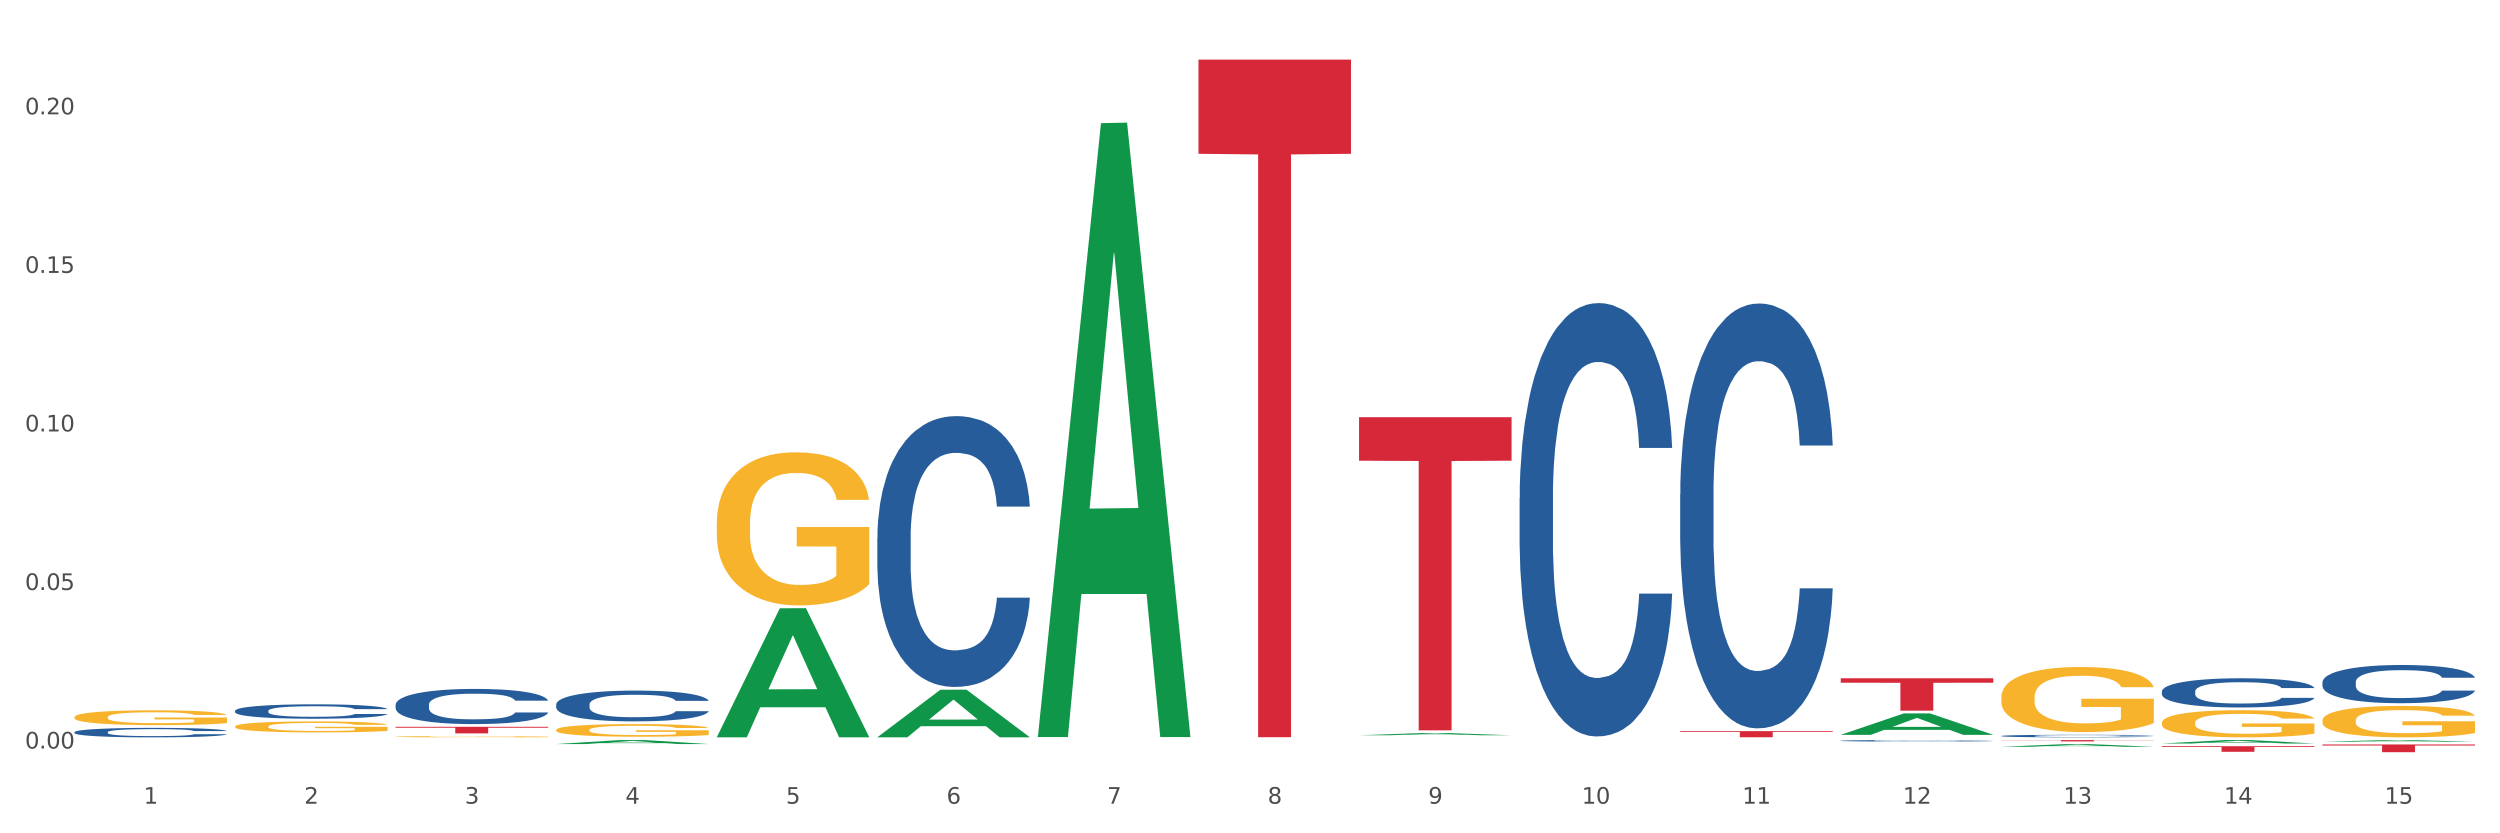 <?xml version="1.0" encoding="utf-8" standalone="no"?>
<!DOCTYPE svg PUBLIC "-//W3C//DTD SVG 1.1//EN"
  "http://www.w3.org/Graphics/SVG/1.1/DTD/svg11.dtd">
<svg xmlns:xlink="http://www.w3.org/1999/xlink" width="1080pt" height="360pt" viewBox="0 0 1080 360" xmlns="http://www.w3.org/2000/svg" version="1.1">
 <rect x="0" y="0" width="1080" height="360" fill="#333333" stroke="none"/>
 <defs>
  <style type="text/css">*{stroke-linejoin: round; stroke-linecap: butt}</style>
 </defs>
 <g id="figure_1">
  <g id="patch_1">
   <path d="M 0 360 
L 1080 360 
L 1080 0 
L 0 0 
z
" style="fill: #ffffff; stroke: #ffffff; stroke-linejoin: miter"/>
  </g>
  <g id="axes_1">
   <g id="matplotlib.axis_1">
    <g id="xtick_1">
     <g id="text_1">
      <!-- 1 -->
      <g style="fill: #4d4d4d" transform="translate(62.07 347.204) scale(0.096 -0.096)">
       <defs>
        <path id="DejaVuSans-31" d="M 794 531 
L 1825 531 
L 1825 4091 
L 703 3866 
L 703 4441 
L 1819 4666 
L 2450 4666 
L 2450 531 
L 3481 531 
L 3481 0 
L 794 0 
L 794 531 
z
" transform="scale(0.016)"/>
       </defs>
       <use xlink:href="#DejaVuSans-31"/>
      </g>
     </g>
    </g>
    <g id="xtick_2">
     <g id="text_2">
      <!-- 2 -->
      <g style="fill: #4d4d4d" transform="translate(131.436 347.204) scale(0.096 -0.096)">
       <defs>
        <path id="DejaVuSans-32" d="M 1228 531 
L 3431 531 
L 3431 0 
L 469 0 
L 469 531 
Q 828 903 1448 1529 
Q 2069 2156 2228 2338 
Q 2531 2678 2651 2914 
Q 2772 3150 2772 3378 
Q 2772 3750 2511 3984 
Q 2250 4219 1831 4219 
Q 1534 4219 1204 4116 
Q 875 4013 500 3803 
L 500 4441 
Q 881 4594 1212 4672 
Q 1544 4750 1819 4750 
Q 2544 4750 2975 4387 
Q 3406 4025 3406 3419 
Q 3406 3131 3298 2873 
Q 3191 2616 2906 2266 
Q 2828 2175 2409 1742 
Q 1991 1309 1228 531 
z
" transform="scale(0.016)"/>
       </defs>
       <use xlink:href="#DejaVuSans-32"/>
      </g>
     </g>
    </g>
    <g id="xtick_3">
     <g id="text_3">
      <!-- 3 -->
      <g style="fill: #4d4d4d" transform="translate(200.802 347.204) scale(0.096 -0.096)">
       <defs>
        <path id="DejaVuSans-33" d="M 2597 2516 
Q 3050 2419 3304 2112 
Q 3559 1806 3559 1356 
Q 3559 666 3084 287 
Q 2609 -91 1734 -91 
Q 1441 -91 1130 -33 
Q 819 25 488 141 
L 488 750 
Q 750 597 1062 519 
Q 1375 441 1716 441 
Q 2309 441 2620 675 
Q 2931 909 2931 1356 
Q 2931 1769 2642 2001 
Q 2353 2234 1838 2234 
L 1294 2234 
L 1294 2753 
L 1863 2753 
Q 2328 2753 2575 2939 
Q 2822 3125 2822 3475 
Q 2822 3834 2567 4026 
Q 2313 4219 1838 4219 
Q 1578 4219 1281 4162 
Q 984 4106 628 3988 
L 628 4550 
Q 988 4650 1302 4700 
Q 1616 4750 1894 4750 
Q 2613 4750 3031 4423 
Q 3450 4097 3450 3541 
Q 3450 3153 3228 2886 
Q 3006 2619 2597 2516 
z
" transform="scale(0.016)"/>
       </defs>
       <use xlink:href="#DejaVuSans-33"/>
      </g>
     </g>
    </g>
    <g id="xtick_4">
     <g id="text_4">
      <!-- 4 -->
      <g style="fill: #4d4d4d" transform="translate(270.169 347.204) scale(0.096 -0.096)">
       <defs>
        <path id="DejaVuSans-34" d="M 2419 4116 
L 825 1625 
L 2419 1625 
L 2419 4116 
z
M 2253 4666 
L 3047 4666 
L 3047 1625 
L 3713 1625 
L 3713 1100 
L 3047 1100 
L 3047 0 
L 2419 0 
L 2419 1100 
L 313 1100 
L 313 1709 
L 2253 4666 
z
" transform="scale(0.016)"/>
       </defs>
       <use xlink:href="#DejaVuSans-34"/>
      </g>
     </g>
    </g>
    <g id="xtick_5">
     <g id="text_5">
      <!-- 5 -->
      <g style="fill: #4d4d4d" transform="translate(339.535 347.204) scale(0.096 -0.096)">
       <defs>
        <path id="DejaVuSans-35" d="M 691 4666 
L 3169 4666 
L 3169 4134 
L 1269 4134 
L 1269 2991 
Q 1406 3038 1543 3061 
Q 1681 3084 1819 3084 
Q 2600 3084 3056 2656 
Q 3513 2228 3513 1497 
Q 3513 744 3044 326 
Q 2575 -91 1722 -91 
Q 1428 -91 1123 -41 
Q 819 9 494 109 
L 494 744 
Q 775 591 1075 516 
Q 1375 441 1709 441 
Q 2250 441 2565 725 
Q 2881 1009 2881 1497 
Q 2881 1984 2565 2268 
Q 2250 2553 1709 2553 
Q 1456 2553 1204 2497 
Q 953 2441 691 2322 
L 691 4666 
z
" transform="scale(0.016)"/>
       </defs>
       <use xlink:href="#DejaVuSans-35"/>
      </g>
     </g>
    </g>
    <g id="xtick_6">
     <g id="text_6">
      <!-- 6 -->
      <g style="fill: #4d4d4d" transform="translate(408.901 347.204) scale(0.096 -0.096)">
       <defs>
        <path id="DejaVuSans-36" d="M 2113 2584 
Q 1688 2584 1439 2293 
Q 1191 2003 1191 1497 
Q 1191 994 1439 701 
Q 1688 409 2113 409 
Q 2538 409 2786 701 
Q 3034 994 3034 1497 
Q 3034 2003 2786 2293 
Q 2538 2584 2113 2584 
z
M 3366 4563 
L 3366 3988 
Q 3128 4100 2886 4159 
Q 2644 4219 2406 4219 
Q 1781 4219 1451 3797 
Q 1122 3375 1075 2522 
Q 1259 2794 1537 2939 
Q 1816 3084 2150 3084 
Q 2853 3084 3261 2657 
Q 3669 2231 3669 1497 
Q 3669 778 3244 343 
Q 2819 -91 2113 -91 
Q 1303 -91 875 529 
Q 447 1150 447 2328 
Q 447 3434 972 4092 
Q 1497 4750 2381 4750 
Q 2619 4750 2861 4703 
Q 3103 4656 3366 4563 
z
" transform="scale(0.016)"/>
       </defs>
       <use xlink:href="#DejaVuSans-36"/>
      </g>
     </g>
    </g>
    <g id="xtick_7">
     <g id="text_7">
      <!-- 7 -->
      <g style="fill: #4d4d4d" transform="translate(478.267 347.204) scale(0.096 -0.096)">
       <defs>
        <path id="DejaVuSans-37" d="M 525 4666 
L 3525 4666 
L 3525 4397 
L 1831 0 
L 1172 0 
L 2766 4134 
L 525 4134 
L 525 4666 
z
" transform="scale(0.016)"/>
       </defs>
       <use xlink:href="#DejaVuSans-37"/>
      </g>
     </g>
    </g>
    <g id="xtick_8">
     <g id="text_8">
      <!-- 8 -->
      <g style="fill: #4d4d4d" transform="translate(547.634 347.204) scale(0.096 -0.096)">
       <defs>
        <path id="DejaVuSans-38" d="M 2034 2216 
Q 1584 2216 1326 1975 
Q 1069 1734 1069 1313 
Q 1069 891 1326 650 
Q 1584 409 2034 409 
Q 2484 409 2743 651 
Q 3003 894 3003 1313 
Q 3003 1734 2745 1975 
Q 2488 2216 2034 2216 
z
M 1403 2484 
Q 997 2584 770 2862 
Q 544 3141 544 3541 
Q 544 4100 942 4425 
Q 1341 4750 2034 4750 
Q 2731 4750 3128 4425 
Q 3525 4100 3525 3541 
Q 3525 3141 3298 2862 
Q 3072 2584 2669 2484 
Q 3125 2378 3379 2068 
Q 3634 1759 3634 1313 
Q 3634 634 3220 271 
Q 2806 -91 2034 -91 
Q 1263 -91 848 271 
Q 434 634 434 1313 
Q 434 1759 690 2068 
Q 947 2378 1403 2484 
z
M 1172 3481 
Q 1172 3119 1398 2916 
Q 1625 2713 2034 2713 
Q 2441 2713 2670 2916 
Q 2900 3119 2900 3481 
Q 2900 3844 2670 4047 
Q 2441 4250 2034 4250 
Q 1625 4250 1398 4047 
Q 1172 3844 1172 3481 
z
" transform="scale(0.016)"/>
       </defs>
       <use xlink:href="#DejaVuSans-38"/>
      </g>
     </g>
    </g>
    <g id="xtick_9">
     <g id="text_9">
      <!-- 9 -->
      <g style="fill: #4d4d4d" transform="translate(617 347.204) scale(0.096 -0.096)">
       <defs>
        <path id="DejaVuSans-39" d="M 703 97 
L 703 672 
Q 941 559 1184 500 
Q 1428 441 1663 441 
Q 2288 441 2617 861 
Q 2947 1281 2994 2138 
Q 2813 1869 2534 1725 
Q 2256 1581 1919 1581 
Q 1219 1581 811 2004 
Q 403 2428 403 3163 
Q 403 3881 828 4315 
Q 1253 4750 1959 4750 
Q 2769 4750 3195 4129 
Q 3622 3509 3622 2328 
Q 3622 1225 3098 567 
Q 2575 -91 1691 -91 
Q 1453 -91 1209 -44 
Q 966 3 703 97 
z
M 1959 2075 
Q 2384 2075 2632 2365 
Q 2881 2656 2881 3163 
Q 2881 3666 2632 3958 
Q 2384 4250 1959 4250 
Q 1534 4250 1286 3958 
Q 1038 3666 1038 3163 
Q 1038 2656 1286 2365 
Q 1534 2075 1959 2075 
z
" transform="scale(0.016)"/>
       </defs>
       <use xlink:href="#DejaVuSans-39"/>
      </g>
     </g>
    </g>
    <g id="xtick_10">
     <g id="text_10">
      <!-- 10 -->
      <g style="fill: #4d4d4d" transform="translate(683.312 347.204) scale(0.096 -0.096)">
       <defs>
        <path id="DejaVuSans-30" d="M 2034 4250 
Q 1547 4250 1301 3770 
Q 1056 3291 1056 2328 
Q 1056 1369 1301 889 
Q 1547 409 2034 409 
Q 2525 409 2770 889 
Q 3016 1369 3016 2328 
Q 3016 3291 2770 3770 
Q 2525 4250 2034 4250 
z
M 2034 4750 
Q 2819 4750 3233 4129 
Q 3647 3509 3647 2328 
Q 3647 1150 3233 529 
Q 2819 -91 2034 -91 
Q 1250 -91 836 529 
Q 422 1150 422 2328 
Q 422 3509 836 4129 
Q 1250 4750 2034 4750 
z
" transform="scale(0.016)"/>
       </defs>
       <use xlink:href="#DejaVuSans-31"/>
       <use xlink:href="#DejaVuSans-30" transform="translate(63.623 0)"/>
      </g>
     </g>
    </g>
    <g id="xtick_11">
     <g id="text_11">
      <!-- 11 -->
      <g style="fill: #4d4d4d" transform="translate(752.678 347.204) scale(0.096 -0.096)">
       <use xlink:href="#DejaVuSans-31"/>
       <use xlink:href="#DejaVuSans-31" transform="translate(63.623 0)"/>
      </g>
     </g>
    </g>
    <g id="xtick_12">
     <g id="text_12">
      <!-- 12 -->
      <g style="fill: #4d4d4d" transform="translate(822.044 347.204) scale(0.096 -0.096)">
       <use xlink:href="#DejaVuSans-31"/>
       <use xlink:href="#DejaVuSans-32" transform="translate(63.623 0)"/>
      </g>
     </g>
    </g>
    <g id="xtick_13">
     <g id="text_13">
      <!-- 13 -->
      <g style="fill: #4d4d4d" transform="translate(891.411 347.204) scale(0.096 -0.096)">
       <use xlink:href="#DejaVuSans-31"/>
       <use xlink:href="#DejaVuSans-33" transform="translate(63.623 0)"/>
      </g>
     </g>
    </g>
    <g id="xtick_14">
     <g id="text_14">
      <!-- 14 -->
      <g style="fill: #4d4d4d" transform="translate(960.777 347.204) scale(0.096 -0.096)">
       <use xlink:href="#DejaVuSans-31"/>
       <use xlink:href="#DejaVuSans-34" transform="translate(63.623 0)"/>
      </g>
     </g>
    </g>
    <g id="xtick_15">
     <g id="text_15">
      <!-- 15 -->
      <g style="fill: #4d4d4d" transform="translate(1030.143 347.204) scale(0.096 -0.096)">
       <use xlink:href="#DejaVuSans-31"/>
       <use xlink:href="#DejaVuSans-35" transform="translate(63.623 0)"/>
      </g>
     </g>
    </g>
    <g id="xtick_16"/>
    <g id="xtick_17"/>
    <g id="xtick_18"/>
    <g id="xtick_19"/>
    <g id="xtick_20"/>
    <g id="xtick_21"/>
    <g id="xtick_22"/>
    <g id="xtick_23"/>
    <g id="xtick_24"/>
    <g id="xtick_25"/>
    <g id="xtick_26"/>
    <g id="xtick_27"/>
    <g id="xtick_28"/>
    <g id="xtick_29"/>
   </g>
   <g id="matplotlib.axis_2">
    <g id="ytick_1">
     <g id="text_16">
      <!-- 0.00 -->
      <g style="fill: #4d4d4d" transform="translate(10.8 323.362) scale(0.096 -0.096)">
       <defs>
        <path id="DejaVuSans-2e" d="M 684 794 
L 1344 794 
L 1344 0 
L 684 0 
L 684 794 
z
" transform="scale(0.016)"/>
       </defs>
       <use xlink:href="#DejaVuSans-30"/>
       <use xlink:href="#DejaVuSans-2e" transform="translate(63.623 0)"/>
       <use xlink:href="#DejaVuSans-30" transform="translate(95.41 0)"/>
       <use xlink:href="#DejaVuSans-30" transform="translate(159.033 0)"/>
      </g>
     </g>
    </g>
    <g id="ytick_2">
     <g id="text_17">
      <!-- 0.05 -->
      <g style="fill: #4d4d4d" transform="translate(10.8 254.873) scale(0.096 -0.096)">
       <use xlink:href="#DejaVuSans-30"/>
       <use xlink:href="#DejaVuSans-2e" transform="translate(63.623 0)"/>
       <use xlink:href="#DejaVuSans-30" transform="translate(95.41 0)"/>
       <use xlink:href="#DejaVuSans-35" transform="translate(159.033 0)"/>
      </g>
     </g>
    </g>
    <g id="ytick_3">
     <g id="text_18">
      <!-- 0.10 -->
      <g style="fill: #4d4d4d" transform="translate(10.8 186.383) scale(0.096 -0.096)">
       <use xlink:href="#DejaVuSans-30"/>
       <use xlink:href="#DejaVuSans-2e" transform="translate(63.623 0)"/>
       <use xlink:href="#DejaVuSans-31" transform="translate(95.41 0)"/>
       <use xlink:href="#DejaVuSans-30" transform="translate(159.033 0)"/>
      </g>
     </g>
    </g>
    <g id="ytick_4">
     <g id="text_19">
      <!-- 0.15 -->
      <g style="fill: #4d4d4d" transform="translate(10.8 117.894) scale(0.096 -0.096)">
       <use xlink:href="#DejaVuSans-30"/>
       <use xlink:href="#DejaVuSans-2e" transform="translate(63.623 0)"/>
       <use xlink:href="#DejaVuSans-31" transform="translate(95.41 0)"/>
       <use xlink:href="#DejaVuSans-35" transform="translate(159.033 0)"/>
      </g>
     </g>
    </g>
    <g id="ytick_5">
     <g id="text_20">
      <!-- 0.20 -->
      <g style="fill: #4d4d4d" transform="translate(10.8 49.405) scale(0.096 -0.096)">
       <use xlink:href="#DejaVuSans-30"/>
       <use xlink:href="#DejaVuSans-2e" transform="translate(63.623 0)"/>
       <use xlink:href="#DejaVuSans-32" transform="translate(95.41 0)"/>
       <use xlink:href="#DejaVuSans-30" transform="translate(159.033 0)"/>
      </g>
     </g>
    </g>
    <g id="ytick_6"/>
    <g id="ytick_7"/>
    <g id="ytick_8"/>
    <g id="ytick_9"/>
   </g>
   <g id="PolyCollection_1">
    <path d="M 587.105 317.644 
L 587.173 317.643 
L 614.347 316.675 
L 625.624 316.674 
L 653.003 317.646 
L 639.959 317.646 
L 634.049 317.419 
L 605.991 317.419 
L 605.787 317.423 
L 600.081 317.646 
L 587.105 317.646 
L 587.105 317.644 
L 609.524 317.284 
L 630.516 317.283 
L 620.122 316.881 
L 619.986 316.879 
L 619.85 316.882 
L 609.456 317.283 
L 609.524 317.284 
L 587.105 317.644 
z
" clip-path="url(#p211061c4be)" style="fill: #109648"/>
    <path d="M 795.203 317.438 
L 795.271 317.429 
L 822.446 308.187 
L 833.723 308.179 
L 861.101 317.455 
L 848.058 317.455 
L 842.147 315.295 
L 814.09 315.295 
L 813.886 315.33 
L 808.179 317.455 
L 795.203 317.455 
L 795.203 317.438 
L 817.622 314.006 
L 838.615 313.997 
L 828.22 310.156 
L 828.084 310.138 
L 827.949 310.165 
L 817.554 313.997 
L 817.622 314.006 
L 795.203 317.438 
z
" clip-path="url(#p211061c4be)" style="fill: #109648"/>
    <path d="M 864.57 322.605 
L 864.638 322.604 
L 891.812 321.468 
L 903.089 321.467 
L 930.468 322.608 
L 917.424 322.608 
L 911.513 322.342 
L 883.456 322.342 
L 883.252 322.346 
L 877.545 322.608 
L 864.57 322.608 
L 864.57 322.605 
L 886.989 322.183 
L 907.981 322.182 
L 897.587 321.71 
L 897.451 321.708 
L 897.315 321.711 
L 886.921 322.182 
L 886.989 322.183 
L 864.57 322.605 
z
" clip-path="url(#p211061c4be)" style="fill: #109648"/>
    <path d="M 240.274 321.425 
L 240.342 321.423 
L 267.516 319.716 
L 278.793 319.715 
L 306.172 321.428 
L 293.128 321.428 
L 287.217 321.029 
L 259.16 321.029 
L 258.956 321.035 
L 253.249 321.428 
L 240.274 321.428 
L 240.274 321.425 
L 262.693 320.791 
L 283.685 320.789 
L 273.291 320.08 
L 273.155 320.077 
L 273.019 320.081 
L 262.625 320.789 
L 262.693 320.791 
L 240.274 321.425 
z
" clip-path="url(#p211061c4be)" style="fill: #109648"/>
    <path d="M 309.64 318.434 
L 309.708 318.382 
L 336.882 262.777 
L 348.16 262.725 
L 375.538 318.539 
L 362.494 318.539 
L 356.584 305.542 
L 328.526 305.542 
L 328.322 305.751 
L 322.616 318.539 
L 309.64 318.539 
L 309.64 318.434 
L 332.059 297.786 
L 353.051 297.733 
L 342.657 274.621 
L 342.521 274.517 
L 342.385 274.674 
L 331.991 297.733 
L 332.059 297.786 
L 309.64 318.434 
z
" clip-path="url(#p211061c4be)" style="fill: #109648"/>
    <path d="M 379.006 318.478 
L 379.074 318.458 
L 406.248 297.958 
L 417.526 297.939 
L 444.904 318.516 
L 431.86 318.516 
L 425.95 313.725 
L 397.892 313.725 
L 397.689 313.802 
L 391.982 318.516 
L 379.006 318.516 
L 379.006 318.478 
L 401.425 310.865 
L 422.417 310.846 
L 412.023 302.325 
L 411.887 302.286 
L 411.751 302.344 
L 401.357 310.846 
L 401.425 310.865 
L 379.006 318.478 
z
" clip-path="url(#p211061c4be)" style="fill: #109648"/>
    <path d="M 448.372 317.911 
L 448.44 317.662 
L 475.615 53.212 
L 486.892 52.963 
L 514.27 318.41 
L 501.227 318.41 
L 495.316 256.597 
L 467.259 256.597 
L 467.055 257.594 
L 461.348 318.41 
L 448.372 318.41 
L 448.372 317.911 
L 470.791 219.708 
L 491.783 219.459 
L 481.389 109.542 
L 481.253 109.043 
L 481.117 109.791 
L 470.723 219.459 
L 470.791 219.708 
L 448.372 317.911 
z
" clip-path="url(#p211061c4be)" style="fill: #109648"/>
    <path d="M 101.541 313.854 
L 101.619 313.85 
L 101.619 313.694 
L 101.775 313.559 
L 102.553 313.234 
L 103.72 312.966 
L 104.575 312.823 
L 105.431 312.706 
L 106.443 312.589 
L 107.688 312.467 
L 109.944 312.29 
L 111.344 312.199 
L 113.056 312.103 
L 116.168 311.965 
L 118.424 311.887 
L 120.758 311.822 
L 124.57 311.744 
L 127.06 311.709 
L 129.705 311.683 
L 132.895 311.666 
L 135.307 311.661 
L 140.598 311.674 
L 145.11 311.713 
L 147.289 311.744 
L 150.089 311.796 
L 151.568 311.83 
L 153.979 311.9 
L 156.469 311.991 
L 158.181 312.069 
L 160.748 312.216 
L 162.693 312.363 
L 164.483 312.545 
L 165.416 312.671 
L 166.117 312.788 
L 166.739 312.922 
L 167.361 313.135 
L 153.357 313.135 
L 152.812 312.983 
L 151.957 312.84 
L 150.712 312.701 
L 149.623 312.615 
L 147.755 312.506 
L 146.044 312.437 
L 144.254 312.385 
L 142.076 312.342 
L 140.364 312.32 
L 137.952 312.303 
L 133.206 312.307 
L 130.017 312.342 
L 127.838 312.385 
L 126.438 312.424 
L 125.193 312.467 
L 123.792 312.528 
L 122.159 312.619 
L 120.992 312.701 
L 119.825 312.805 
L 118.891 312.909 
L 118.035 313.031 
L 117.335 313.161 
L 116.79 313.295 
L 116.324 313.46 
L 115.935 313.733 
L 115.935 314.326 
L 116.09 314.461 
L 116.479 314.638 
L 116.946 314.773 
L 117.724 314.933 
L 118.424 315.041 
L 119.747 315.197 
L 121.225 315.327 
L 122.392 315.41 
L 123.559 315.479 
L 125.582 315.574 
L 127.838 315.652 
L 129.783 315.7 
L 132.428 315.743 
L 134.218 315.761 
L 135.774 315.769 
L 139.586 315.769 
L 142.309 315.756 
L 145.343 315.726 
L 147.678 315.687 
L 149.623 315.639 
L 151.801 315.561 
L 153.201 315.488 
L 153.201 314.582 
L 136.085 314.578 
L 136.085 313.975 
L 167.439 313.975 
L 167.439 315.743 
L 166.117 315.834 
L 164.638 315.917 
L 163.082 315.99 
L 160.748 316.081 
L 157.947 316.168 
L 155.458 316.229 
L 152.812 316.281 
L 149.7 316.328 
L 145.655 316.372 
L 143.165 316.389 
L 140.053 316.402 
L 136.396 316.406 
L 133.206 316.398 
L 130.094 316.376 
L 126.827 316.337 
L 123.637 316.281 
L 121.225 316.224 
L 118.813 316.155 
L 116.246 316.064 
L 114.223 315.977 
L 112.667 315.899 
L 110.955 315.8 
L 109.088 315.67 
L 107.688 315.553 
L 106.443 315.431 
L 105.12 315.275 
L 104.186 315.141 
L 103.253 314.972 
L 102.708 314.846 
L 102.086 314.651 
L 101.619 314.378 
L 101.541 313.854 
z
" clip-path="url(#p211061c4be)" style="fill: #f7b32b"/>
    <path d="M 170.907 318.255 
L 170.985 318.255 
L 170.985 318.237 
L 171.141 318.222 
L 171.919 318.186 
L 173.086 318.156 
L 173.942 318.141 
L 174.798 318.128 
L 175.809 318.115 
L 177.054 318.101 
L 179.31 318.081 
L 180.71 318.071 
L 182.422 318.061 
L 185.534 318.045 
L 187.79 318.036 
L 190.124 318.029 
L 193.937 318.021 
L 196.426 318.017 
L 199.072 318.014 
L 202.261 318.012 
L 204.673 318.011 
L 209.964 318.013 
L 214.476 318.017 
L 216.655 318.021 
L 219.456 318.026 
L 220.934 318.03 
L 223.346 318.038 
L 225.835 318.048 
L 227.547 318.057 
L 230.114 318.073 
L 232.059 318.089 
L 233.849 318.11 
L 234.783 318.124 
L 235.483 318.137 
L 236.105 318.152 
L 236.728 318.175 
L 222.723 318.175 
L 222.179 318.158 
L 221.323 318.142 
L 220.078 318.127 
L 218.989 318.117 
L 217.122 318.105 
L 215.41 318.098 
L 213.62 318.092 
L 211.442 318.087 
L 209.73 318.085 
L 207.319 318.083 
L 202.573 318.083 
L 199.383 318.087 
L 197.204 318.092 
L 195.804 318.096 
L 194.559 318.101 
L 193.159 318.108 
L 191.525 318.118 
L 190.358 318.127 
L 189.191 318.139 
L 188.257 318.15 
L 187.401 318.164 
L 186.701 318.178 
L 186.157 318.193 
L 185.69 318.211 
L 185.301 318.242 
L 185.301 318.308 
L 185.456 318.323 
L 185.845 318.342 
L 186.312 318.357 
L 187.09 318.375 
L 187.79 318.387 
L 189.113 318.405 
L 190.591 318.419 
L 191.758 318.428 
L 192.925 318.436 
L 194.948 318.446 
L 197.204 318.455 
L 199.149 318.46 
L 201.795 318.465 
L 203.584 318.467 
L 205.14 318.468 
L 208.952 318.468 
L 211.675 318.467 
L 214.71 318.463 
L 217.044 318.459 
L 218.989 318.454 
L 221.167 318.445 
L 222.568 318.437 
L 222.568 318.336 
L 205.451 318.336 
L 205.451 318.269 
L 236.805 318.269 
L 236.805 318.465 
L 235.483 318.475 
L 234.004 318.484 
L 232.448 318.493 
L 230.114 318.503 
L 227.314 318.512 
L 224.824 318.519 
L 222.179 318.525 
L 219.067 318.53 
L 215.021 318.535 
L 212.531 318.537 
L 209.419 318.538 
L 205.763 318.539 
L 202.573 318.538 
L 199.461 318.536 
L 196.193 318.531 
L 193.003 318.525 
L 190.591 318.519 
L 188.179 318.511 
L 185.612 318.501 
L 183.589 318.491 
L 182.033 318.483 
L 180.321 318.471 
L 178.454 318.457 
L 177.054 318.444 
L 175.809 318.431 
L 174.486 318.413 
L 173.553 318.398 
L 172.619 318.379 
L 172.074 318.366 
L 171.452 318.344 
L 170.985 318.313 
L 170.907 318.255 
z
" clip-path="url(#p211061c4be)" style="fill: #f7b32b"/>
    <path d="M 240.274 315.334 
L 240.351 315.329 
L 240.351 315.149 
L 240.507 314.994 
L 241.285 314.62 
L 242.452 314.311 
L 243.308 314.146 
L 244.164 314.012 
L 245.175 313.877 
L 246.42 313.737 
L 248.676 313.533 
L 250.077 313.428 
L 251.788 313.318 
L 254.9 313.159 
L 257.157 313.069 
L 259.491 312.994 
L 263.303 312.904 
L 265.793 312.864 
L 268.438 312.835 
L 271.628 312.815 
L 274.04 312.81 
L 279.33 312.825 
L 283.843 312.869 
L 286.021 312.904 
L 288.822 312.964 
L 290.3 313.004 
L 292.712 313.084 
L 295.202 313.189 
L 296.913 313.278 
L 299.481 313.448 
L 301.426 313.618 
L 303.215 313.827 
L 304.149 313.972 
L 304.849 314.106 
L 305.471 314.261 
L 306.094 314.506 
L 292.089 314.506 
L 291.545 314.331 
L 290.689 314.166 
L 289.444 314.007 
L 288.355 313.907 
L 286.488 313.782 
L 284.776 313.702 
L 282.987 313.643 
L 280.808 313.593 
L 279.097 313.568 
L 276.685 313.548 
L 271.939 313.553 
L 268.749 313.593 
L 266.571 313.643 
L 265.17 313.687 
L 263.925 313.737 
L 262.525 313.807 
L 260.891 313.912 
L 259.724 314.007 
L 258.557 314.126 
L 257.623 314.246 
L 256.768 314.386 
L 256.067 314.535 
L 255.523 314.69 
L 255.056 314.88 
L 254.667 315.194 
L 254.667 315.877 
L 254.823 316.032 
L 255.212 316.236 
L 255.678 316.391 
L 256.456 316.576 
L 257.157 316.7 
L 258.479 316.88 
L 259.957 317.03 
L 261.124 317.124 
L 262.291 317.204 
L 264.314 317.314 
L 266.571 317.404 
L 268.516 317.458 
L 271.161 317.508 
L 272.95 317.528 
L 274.506 317.538 
L 278.319 317.538 
L 281.042 317.523 
L 284.076 317.488 
L 286.41 317.444 
L 288.355 317.389 
L 290.533 317.299 
L 291.934 317.214 
L 291.934 316.172 
L 274.818 316.167 
L 274.818 315.473 
L 306.172 315.473 
L 306.172 317.508 
L 304.849 317.613 
L 303.371 317.708 
L 301.815 317.793 
L 299.481 317.897 
L 296.68 317.997 
L 294.19 318.067 
L 291.545 318.127 
L 288.433 318.182 
L 284.387 318.232 
L 281.897 318.252 
L 278.785 318.267 
L 275.129 318.272 
L 271.939 318.262 
L 268.827 318.237 
L 265.559 318.192 
L 262.369 318.127 
L 259.957 318.062 
L 257.546 317.982 
L 254.978 317.877 
L 252.955 317.778 
L 251.399 317.688 
L 249.688 317.573 
L 247.82 317.424 
L 246.42 317.289 
L 245.175 317.149 
L 243.853 316.97 
L 242.919 316.815 
L 241.985 316.62 
L 241.441 316.476 
L 240.818 316.251 
L 240.351 315.937 
L 240.274 315.334 
z
" clip-path="url(#p211061c4be)" style="fill: #f7b32b"/>
    <path d="M 309.64 225.97 
L 309.718 225.909 
L 309.718 223.735 
L 309.873 221.862 
L 310.651 217.332 
L 311.818 213.586 
L 312.674 211.593 
L 313.53 209.962 
L 314.541 208.331 
L 315.786 206.64 
L 318.042 204.163 
L 319.443 202.894 
L 321.155 201.566 
L 324.267 199.633 
L 326.523 198.545 
L 328.857 197.639 
L 332.669 196.552 
L 335.159 196.069 
L 337.804 195.706 
L 340.994 195.464 
L 343.406 195.404 
L 348.696 195.585 
L 353.209 196.129 
L 355.387 196.552 
L 358.188 197.277 
L 359.666 197.76 
L 362.078 198.726 
L 364.568 199.995 
L 366.279 201.082 
L 368.847 203.136 
L 370.792 205.19 
L 372.581 207.727 
L 373.515 209.479 
L 374.215 211.11 
L 374.838 212.982 
L 375.46 215.942 
L 361.456 215.942 
L 360.911 213.828 
L 360.055 211.835 
L 358.81 209.902 
L 357.721 208.693 
L 355.854 207.183 
L 354.142 206.217 
L 352.353 205.492 
L 350.174 204.888 
L 348.463 204.586 
L 346.051 204.344 
L 341.305 204.405 
L 338.115 204.888 
L 335.937 205.492 
L 334.536 206.036 
L 333.292 206.64 
L 331.891 207.485 
L 330.257 208.754 
L 329.09 209.902 
L 327.923 211.351 
L 326.99 212.801 
L 326.134 214.492 
L 325.434 216.305 
L 324.889 218.177 
L 324.422 220.473 
L 324.033 224.278 
L 324.033 232.554 
L 324.189 234.427 
L 324.578 236.903 
L 325.045 238.776 
L 325.823 241.011 
L 326.523 242.521 
L 327.845 244.696 
L 329.324 246.508 
L 330.491 247.656 
L 331.658 248.622 
L 333.681 249.951 
L 335.937 251.038 
L 337.882 251.703 
L 340.527 252.307 
L 342.317 252.548 
L 343.873 252.669 
L 347.685 252.669 
L 350.408 252.488 
L 353.442 252.065 
L 355.776 251.522 
L 357.721 250.857 
L 359.9 249.77 
L 361.3 248.743 
L 361.3 236.118 
L 344.184 236.058 
L 344.184 227.661 
L 375.538 227.661 
L 375.538 252.307 
L 374.215 253.575 
L 372.737 254.723 
L 371.181 255.75 
L 368.847 257.019 
L 366.046 258.227 
L 363.556 259.072 
L 360.911 259.797 
L 357.799 260.462 
L 353.753 261.066 
L 351.264 261.307 
L 348.152 261.489 
L 344.495 261.549 
L 341.305 261.428 
L 338.193 261.126 
L 334.925 260.583 
L 331.736 259.797 
L 329.324 259.012 
L 326.912 258.045 
L 324.344 256.777 
L 322.322 255.569 
L 320.766 254.481 
L 319.054 253.092 
L 317.187 251.28 
L 315.786 249.649 
L 314.541 247.958 
L 313.219 245.783 
L 312.285 243.91 
L 311.352 241.555 
L 310.807 239.803 
L 310.184 237.084 
L 309.718 233.279 
L 309.64 225.97 
z
" clip-path="url(#p211061c4be)" style="fill: #f7b32b"/>
    <path d="M 864.57 301.135 
L 864.647 301.11 
L 864.647 300.186 
L 864.803 299.39 
L 865.581 297.465 
L 866.748 295.873 
L 867.604 295.026 
L 868.46 294.333 
L 869.471 293.64 
L 870.716 292.922 
L 872.972 291.869 
L 874.373 291.33 
L 876.084 290.766 
L 879.196 289.944 
L 881.453 289.482 
L 883.787 289.097 
L 887.599 288.635 
L 890.089 288.43 
L 892.734 288.276 
L 895.924 288.173 
L 898.336 288.147 
L 903.626 288.224 
L 908.139 288.455 
L 910.317 288.635 
L 913.118 288.943 
L 914.596 289.148 
L 917.008 289.559 
L 919.498 290.098 
L 921.209 290.56 
L 923.777 291.433 
L 925.722 292.306 
L 927.511 293.384 
L 928.445 294.128 
L 929.145 294.821 
L 929.767 295.617 
L 930.39 296.875 
L 916.385 296.875 
L 915.841 295.976 
L 914.985 295.129 
L 913.74 294.308 
L 912.651 293.794 
L 910.784 293.153 
L 909.072 292.742 
L 907.283 292.434 
L 905.104 292.177 
L 903.393 292.049 
L 900.981 291.946 
L 896.235 291.972 
L 893.045 292.177 
L 890.867 292.434 
L 889.466 292.665 
L 888.221 292.922 
L 886.821 293.281 
L 885.187 293.82 
L 884.02 294.308 
L 882.853 294.924 
L 881.919 295.54 
L 881.064 296.259 
L 880.363 297.029 
L 879.819 297.824 
L 879.352 298.8 
L 878.963 300.417 
L 878.963 303.933 
L 879.119 304.729 
L 879.508 305.781 
L 879.974 306.577 
L 880.752 307.527 
L 881.453 308.169 
L 882.775 309.093 
L 884.253 309.863 
L 885.42 310.35 
L 886.587 310.761 
L 888.61 311.326 
L 890.867 311.788 
L 892.812 312.07 
L 895.457 312.327 
L 897.246 312.43 
L 898.802 312.481 
L 902.615 312.481 
L 905.338 312.404 
L 908.372 312.224 
L 910.706 311.993 
L 912.651 311.711 
L 914.829 311.249 
L 916.23 310.812 
L 916.23 305.448 
L 899.114 305.422 
L 899.114 301.854 
L 930.468 301.854 
L 930.468 312.327 
L 929.145 312.866 
L 927.667 313.354 
L 926.111 313.79 
L 923.777 314.329 
L 920.976 314.842 
L 918.486 315.202 
L 915.841 315.51 
L 912.729 315.792 
L 908.683 316.049 
L 906.193 316.151 
L 903.081 316.228 
L 899.425 316.254 
L 896.235 316.203 
L 893.123 316.074 
L 889.855 315.843 
L 886.665 315.51 
L 884.253 315.176 
L 881.842 314.765 
L 879.274 314.226 
L 877.251 313.713 
L 875.695 313.251 
L 873.984 312.661 
L 872.116 311.89 
L 870.716 311.197 
L 869.471 310.479 
L 868.149 309.555 
L 867.215 308.759 
L 866.281 307.758 
L 865.737 307.014 
L 865.114 305.858 
L 864.647 304.241 
L 864.57 301.135 
z
" clip-path="url(#p211061c4be)" style="fill: #f7b32b"/>
    <path d="M 933.936 312.227 
L 934.014 312.216 
L 934.014 311.83 
L 934.169 311.498 
L 934.947 310.694 
L 936.114 310.03 
L 936.97 309.676 
L 937.826 309.387 
L 938.837 309.097 
L 940.082 308.797 
L 942.338 308.358 
L 943.739 308.133 
L 945.45 307.897 
L 948.563 307.554 
L 950.819 307.361 
L 953.153 307.2 
L 956.965 307.007 
L 959.455 306.922 
L 962.1 306.857 
L 965.29 306.815 
L 967.702 306.804 
L 972.992 306.836 
L 977.505 306.932 
L 979.683 307.007 
L 982.484 307.136 
L 983.962 307.222 
L 986.374 307.393 
L 988.864 307.618 
L 990.575 307.811 
L 993.143 308.176 
L 995.088 308.54 
L 996.877 308.99 
L 997.811 309.301 
L 998.511 309.59 
L 999.134 309.922 
L 999.756 310.448 
L 985.752 310.448 
L 985.207 310.073 
L 984.351 309.719 
L 983.106 309.376 
L 982.017 309.162 
L 980.15 308.894 
L 978.438 308.722 
L 976.649 308.594 
L 974.47 308.486 
L 972.759 308.433 
L 970.347 308.39 
L 965.601 308.401 
L 962.411 308.486 
L 960.233 308.594 
L 958.832 308.69 
L 957.588 308.797 
L 956.187 308.947 
L 954.553 309.172 
L 953.386 309.376 
L 952.219 309.633 
L 951.286 309.89 
L 950.43 310.19 
L 949.73 310.512 
L 949.185 310.844 
L 948.718 311.251 
L 948.329 311.927 
L 948.329 313.395 
L 948.485 313.727 
L 948.874 314.166 
L 949.341 314.499 
L 950.119 314.895 
L 950.819 315.163 
L 952.141 315.549 
L 953.62 315.87 
L 954.787 316.074 
L 955.954 316.245 
L 957.977 316.481 
L 960.233 316.674 
L 962.178 316.792 
L 964.823 316.899 
L 966.613 316.942 
L 968.169 316.964 
L 971.981 316.964 
L 974.704 316.931 
L 977.738 316.856 
L 980.072 316.76 
L 982.017 316.642 
L 984.196 316.449 
L 985.596 316.267 
L 985.596 314.027 
L 968.48 314.016 
L 968.48 312.527 
L 999.834 312.527 
L 999.834 316.899 
L 998.511 317.124 
L 997.033 317.328 
L 995.477 317.51 
L 993.143 317.735 
L 990.342 317.949 
L 987.852 318.1 
L 985.207 318.228 
L 982.095 318.346 
L 978.049 318.453 
L 975.56 318.496 
L 972.448 318.528 
L 968.791 318.539 
L 965.601 318.517 
L 962.489 318.464 
L 959.221 318.367 
L 956.032 318.228 
L 953.62 318.089 
L 951.208 317.917 
L 948.64 317.692 
L 946.618 317.478 
L 945.061 317.285 
L 943.35 317.039 
L 941.483 316.717 
L 940.082 316.428 
L 938.837 316.128 
L 937.515 315.742 
L 936.581 315.41 
L 935.648 314.992 
L 935.103 314.681 
L 934.48 314.199 
L 934.014 313.523 
L 933.936 312.227 
z
" clip-path="url(#p211061c4be)" style="fill: #f7b32b"/>
    <path d="M 1003.302 311.233 
L 1003.38 311.221 
L 1003.38 310.774 
L 1003.535 310.39 
L 1004.314 309.459 
L 1005.481 308.69 
L 1006.336 308.281 
L 1007.192 307.946 
L 1008.204 307.611 
L 1009.448 307.264 
L 1011.705 306.755 
L 1013.105 306.495 
L 1014.817 306.222 
L 1017.929 305.825 
L 1020.185 305.602 
L 1022.519 305.416 
L 1026.331 305.192 
L 1028.821 305.093 
L 1031.466 305.019 
L 1034.656 304.969 
L 1037.068 304.957 
L 1042.358 304.994 
L 1046.871 305.106 
L 1049.049 305.192 
L 1051.85 305.341 
L 1053.328 305.441 
L 1055.74 305.639 
L 1058.23 305.899 
L 1059.942 306.123 
L 1062.509 306.544 
L 1064.454 306.966 
L 1066.244 307.487 
L 1067.177 307.847 
L 1067.877 308.182 
L 1068.5 308.566 
L 1069.122 309.174 
L 1055.118 309.174 
L 1054.573 308.74 
L 1053.717 308.331 
L 1052.473 307.934 
L 1051.383 307.686 
L 1049.516 307.376 
L 1047.805 307.177 
L 1046.015 307.028 
L 1043.837 306.904 
L 1042.125 306.842 
L 1039.713 306.793 
L 1034.967 306.805 
L 1031.777 306.904 
L 1029.599 307.028 
L 1028.199 307.14 
L 1026.954 307.264 
L 1025.553 307.438 
L 1023.919 307.698 
L 1022.752 307.934 
L 1021.585 308.231 
L 1020.652 308.529 
L 1019.796 308.876 
L 1019.096 309.248 
L 1018.551 309.633 
L 1018.084 310.104 
L 1017.695 310.886 
L 1017.695 312.585 
L 1017.851 312.97 
L 1018.24 313.478 
L 1018.707 313.863 
L 1019.485 314.322 
L 1020.185 314.632 
L 1021.508 315.078 
L 1022.986 315.45 
L 1024.153 315.686 
L 1025.32 315.885 
L 1027.343 316.157 
L 1029.599 316.381 
L 1031.544 316.517 
L 1034.189 316.641 
L 1035.979 316.691 
L 1037.535 316.716 
L 1041.347 316.716 
L 1044.07 316.678 
L 1047.104 316.592 
L 1049.438 316.48 
L 1051.383 316.343 
L 1053.562 316.12 
L 1054.962 315.909 
L 1054.962 313.317 
L 1037.846 313.305 
L 1037.846 311.58 
L 1069.2 311.58 
L 1069.2 316.641 
L 1067.877 316.902 
L 1066.399 317.137 
L 1064.843 317.348 
L 1062.509 317.609 
L 1059.708 317.857 
L 1057.219 318.03 
L 1054.573 318.179 
L 1051.461 318.316 
L 1047.416 318.44 
L 1044.926 318.489 
L 1041.814 318.527 
L 1038.157 318.539 
L 1034.967 318.514 
L 1031.855 318.452 
L 1028.588 318.34 
L 1025.398 318.179 
L 1022.986 318.018 
L 1020.574 317.82 
L 1018.007 317.559 
L 1015.984 317.311 
L 1014.428 317.088 
L 1012.716 316.802 
L 1010.849 316.43 
L 1009.448 316.095 
L 1008.204 315.748 
L 1006.881 315.302 
L 1005.947 314.917 
L 1005.014 314.433 
L 1004.469 314.074 
L 1003.847 313.515 
L 1003.38 312.734 
L 1003.302 311.233 
z
" clip-path="url(#p211061c4be)" style="fill: #f7b32b"/>
    <path d="M 32.175 309.812 
L 32.253 309.806 
L 32.253 309.596 
L 32.408 309.414 
L 33.186 308.975 
L 34.353 308.612 
L 35.209 308.418 
L 36.065 308.26 
L 37.076 308.102 
L 38.321 307.938 
L 40.578 307.698 
L 41.978 307.575 
L 43.69 307.446 
L 46.802 307.259 
L 49.058 307.153 
L 51.392 307.065 
L 55.204 306.96 
L 57.694 306.913 
L 60.339 306.878 
L 63.529 306.854 
L 65.941 306.848 
L 71.231 306.866 
L 75.744 306.919 
L 77.922 306.96 
L 80.723 307.03 
L 82.201 307.077 
L 84.613 307.171 
L 87.103 307.294 
L 88.815 307.399 
L 91.382 307.598 
L 93.327 307.797 
L 95.116 308.043 
L 96.05 308.213 
L 96.75 308.371 
L 97.373 308.553 
L 97.995 308.84 
L 83.991 308.84 
L 83.446 308.635 
L 82.59 308.442 
L 81.346 308.254 
L 80.256 308.137 
L 78.389 307.991 
L 76.677 307.897 
L 74.888 307.827 
L 72.71 307.768 
L 70.998 307.739 
L 68.586 307.715 
L 63.84 307.721 
L 60.65 307.768 
L 58.472 307.827 
L 57.071 307.879 
L 55.827 307.938 
L 54.426 308.02 
L 52.792 308.143 
L 51.625 308.254 
L 50.458 308.395 
L 49.525 308.535 
L 48.669 308.699 
L 47.969 308.875 
L 47.424 309.057 
L 46.957 309.279 
L 46.568 309.648 
L 46.568 310.451 
L 46.724 310.632 
L 47.113 310.873 
L 47.58 311.054 
L 48.358 311.271 
L 49.058 311.417 
L 50.381 311.628 
L 51.859 311.804 
L 53.026 311.915 
L 54.193 312.009 
L 56.216 312.138 
L 58.472 312.243 
L 60.417 312.308 
L 63.062 312.366 
L 64.852 312.39 
L 66.408 312.401 
L 70.22 312.401 
L 72.943 312.384 
L 75.977 312.343 
L 78.311 312.29 
L 80.256 312.226 
L 82.435 312.12 
L 83.835 312.021 
L 83.835 310.796 
L 66.719 310.79 
L 66.719 309.976 
L 98.073 309.976 
L 98.073 312.366 
L 96.75 312.489 
L 95.272 312.6 
L 93.716 312.7 
L 91.382 312.823 
L 88.581 312.94 
L 86.091 313.022 
L 83.446 313.092 
L 80.334 313.157 
L 76.288 313.215 
L 73.799 313.239 
L 70.687 313.256 
L 67.03 313.262 
L 63.84 313.251 
L 60.728 313.221 
L 57.461 313.169 
L 54.271 313.092 
L 51.859 313.016 
L 49.447 312.923 
L 46.879 312.8 
L 44.857 312.682 
L 43.301 312.577 
L 41.589 312.442 
L 39.722 312.267 
L 38.321 312.108 
L 37.076 311.944 
L 35.754 311.734 
L 34.82 311.552 
L 33.887 311.324 
L 33.342 311.154 
L 32.72 310.89 
L 32.253 310.521 
L 32.175 309.812 
z
" clip-path="url(#p211061c4be)" style="fill: #f7b32b"/>
    <path d="M 1003.302 320.441 
L 1003.37 320.441 
L 1030.544 319.715 
L 1041.822 319.715 
L 1069.2 320.443 
L 1056.156 320.443 
L 1050.246 320.273 
L 1022.188 320.273 
L 1021.984 320.276 
L 1016.278 320.443 
L 1003.302 320.443 
L 1003.302 320.441 
L 1025.721 320.172 
L 1046.713 320.171 
L 1036.319 319.87 
L 1036.183 319.869 
L 1036.047 319.871 
L 1025.653 320.171 
L 1025.721 320.172 
L 1003.302 320.441 
z
" clip-path="url(#p211061c4be)" style="fill: #109648"/>
    <path d="M 587.105 180.225 
L 653.003 180.225 
L 653.003 199.023 
L 627.081 199.151 
L 627.081 315.498 
L 612.871 315.498 
L 612.871 199.151 
L 587.105 199.023 
L 587.105 180.352 
L 587.105 180.225 
z
" clip-path="url(#p211061c4be)" style="fill: #d62839"/>
    <path d="M 725.837 315.837 
L 791.735 315.837 
L 791.735 316.206 
L 765.813 316.208 
L 765.813 318.488 
L 751.603 318.488 
L 751.603 316.208 
L 725.837 316.206 
L 725.837 315.84 
L 725.837 315.837 
z
" clip-path="url(#p211061c4be)" style="fill: #d62839"/>
    <path d="M 795.203 293 
L 861.101 293 
L 861.101 294.946 
L 835.179 294.959 
L 835.179 307.003 
L 820.969 307.003 
L 820.969 294.959 
L 795.203 294.946 
L 795.203 293.013 
L 795.203 293 
z
" clip-path="url(#p211061c4be)" style="fill: #d62839"/>
    <path d="M 864.57 319.715 
L 930.468 319.715 
L 930.468 319.795 
L 904.546 319.795 
L 904.546 320.291 
L 890.335 320.291 
L 890.335 319.795 
L 864.57 319.795 
L 864.57 319.715 
L 864.57 319.715 
z
" clip-path="url(#p211061c4be)" style="fill: #d62839"/>
    <path d="M 933.936 322.372 
L 999.834 322.372 
L 999.834 322.704 
L 973.912 322.707 
L 973.912 324.764 
L 959.702 324.764 
L 959.702 322.707 
L 933.936 322.704 
L 933.936 322.374 
L 933.936 322.372 
z
" clip-path="url(#p211061c4be)" style="fill: #d62839"/>
    <path d="M 1003.302 321.618 
L 1069.2 321.618 
L 1069.2 322.081 
L 1043.278 322.084 
L 1043.278 324.95 
L 1029.068 324.95 
L 1029.068 322.084 
L 1003.302 322.081 
L 1003.302 321.622 
L 1003.302 321.618 
z
" clip-path="url(#p211061c4be)" style="fill: #d62839"/>
    <path d="M 32.175 316.281 
L 32.253 316.277 
L 32.253 316.172 
L 32.487 316.03 
L 33.343 315.768 
L 34.434 315.569 
L 36.303 315.337 
L 37.316 315.24 
L 38.64 315.131 
L 41.366 314.955 
L 44.482 314.805 
L 46.663 314.723 
L 48.299 314.67 
L 51.96 314.577 
L 54.063 314.535 
L 56.244 314.502 
L 58.114 314.479 
L 61.229 314.453 
L 63.722 314.442 
L 66.604 314.438 
L 69.019 314.442 
L 72.212 314.457 
L 76.886 314.502 
L 78.677 314.528 
L 81.092 314.573 
L 83.585 314.633 
L 85.61 314.693 
L 87.947 314.779 
L 90.361 314.891 
L 92.698 315.034 
L 94.334 315.165 
L 95.658 315.303 
L 96.827 315.472 
L 97.683 315.655 
L 98.073 315.809 
L 83.818 315.809 
L 83.429 315.67 
L 82.65 315.52 
L 81.871 315.419 
L 81.014 315.337 
L 79.69 315.243 
L 78.522 315.183 
L 76.574 315.112 
L 74.783 315.067 
L 73.303 315.041 
L 71.511 315.019 
L 67.694 314.996 
L 64.968 314.996 
L 63.255 315.004 
L 61.151 315.022 
L 59.36 315.049 
L 57.257 315.094 
L 55.621 315.142 
L 53.985 315.206 
L 53.05 315.251 
L 51.648 315.333 
L 50.714 315.401 
L 49.467 315.517 
L 48.766 315.599 
L 47.52 315.813 
L 46.975 315.97 
L 46.741 316.078 
L 46.585 316.198 
L 46.585 316.783 
L 47.053 317.045 
L 47.442 317.157 
L 48.065 317.284 
L 49.234 317.449 
L 50.947 317.61 
L 52.739 317.726 
L 54.219 317.797 
L 55.621 317.85 
L 57.023 317.891 
L 58.737 317.928 
L 60.139 317.951 
L 62.242 317.973 
L 64.734 317.985 
L 66.682 317.985 
L 70.654 317.966 
L 72.446 317.947 
L 74.16 317.921 
L 76.029 317.88 
L 77.509 317.835 
L 78.366 317.801 
L 79.768 317.73 
L 80.858 317.655 
L 81.793 317.569 
L 82.416 317.494 
L 83.117 317.382 
L 83.663 317.254 
L 83.818 317.187 
L 98.073 317.187 
L 97.761 317.322 
L 97.216 317.453 
L 96.126 317.629 
L 95.269 317.73 
L 93.945 317.854 
L 92.542 317.958 
L 90.595 318.075 
L 88.804 318.161 
L 86.934 318.236 
L 84.909 318.303 
L 81.248 318.397 
L 79.924 318.423 
L 77.12 318.468 
L 74.939 318.494 
L 71.745 318.52 
L 68.473 318.535 
L 65.046 318.539 
L 62.008 318.531 
L 58.659 318.509 
L 56.556 318.486 
L 54.219 318.453 
L 51.493 318.4 
L 48.922 318.337 
L 46.507 318.262 
L 44.248 318.176 
L 42.145 318.078 
L 39.419 317.917 
L 37.394 317.76 
L 35.914 317.614 
L 34.901 317.49 
L 33.889 317.333 
L 33.343 317.224 
L 32.487 316.962 
L 32.175 316.719 
L 32.175 316.281 
z
" clip-path="url(#p211061c4be)" style="fill: #255c99"/>
    <path d="M 101.541 307.059 
L 101.619 307.054 
L 101.619 306.895 
L 101.853 306.679 
L 102.71 306.281 
L 103.8 305.98 
L 105.67 305.628 
L 106.682 305.48 
L 108.006 305.315 
L 110.733 305.048 
L 113.848 304.821 
L 116.029 304.696 
L 117.665 304.616 
L 121.326 304.474 
L 123.429 304.412 
L 125.61 304.361 
L 127.48 304.326 
L 130.595 304.287 
L 133.088 304.27 
L 135.97 304.264 
L 138.385 304.27 
L 141.578 304.292 
L 146.252 304.361 
L 148.044 304.4 
L 150.458 304.468 
L 152.951 304.559 
L 154.976 304.65 
L 157.313 304.781 
L 159.728 304.951 
L 162.064 305.167 
L 163.7 305.366 
L 165.024 305.576 
L 166.193 305.832 
L 167.05 306.111 
L 167.439 306.344 
L 153.185 306.344 
L 152.795 306.133 
L 152.016 305.906 
L 151.237 305.753 
L 150.38 305.628 
L 149.056 305.486 
L 147.888 305.395 
L 145.941 305.287 
L 144.149 305.218 
L 142.669 305.179 
L 140.877 305.145 
L 137.061 305.111 
L 134.334 305.111 
L 132.621 305.122 
L 130.518 305.15 
L 128.726 305.19 
L 126.623 305.258 
L 124.987 305.332 
L 123.351 305.429 
L 122.417 305.497 
L 121.015 305.622 
L 120.08 305.724 
L 118.834 305.9 
L 118.133 306.025 
L 116.886 306.349 
L 116.341 306.588 
L 116.107 306.753 
L 115.952 306.934 
L 115.952 307.821 
L 116.419 308.219 
L 116.808 308.389 
L 117.431 308.582 
L 118.6 308.832 
L 120.314 309.076 
L 122.105 309.253 
L 123.585 309.361 
L 124.987 309.44 
L 126.389 309.503 
L 128.103 309.559 
L 129.505 309.594 
L 131.608 309.628 
L 134.101 309.645 
L 136.048 309.645 
L 140.021 309.616 
L 141.812 309.588 
L 143.526 309.548 
L 145.395 309.486 
L 146.875 309.417 
L 147.732 309.366 
L 149.134 309.258 
L 150.225 309.145 
L 151.159 309.014 
L 151.783 308.9 
L 152.484 308.73 
L 153.029 308.537 
L 153.185 308.434 
L 167.439 308.434 
L 167.128 308.639 
L 166.582 308.838 
L 165.492 309.105 
L 164.635 309.258 
L 163.311 309.446 
L 161.909 309.605 
L 159.961 309.781 
L 158.17 309.912 
L 156.3 310.025 
L 154.275 310.128 
L 150.614 310.27 
L 149.29 310.309 
L 146.486 310.378 
L 144.305 310.417 
L 141.111 310.457 
L 137.84 310.48 
L 134.412 310.486 
L 131.374 310.474 
L 128.025 310.44 
L 125.922 310.406 
L 123.585 310.355 
L 120.859 310.275 
L 118.288 310.179 
L 115.874 310.065 
L 113.615 309.934 
L 111.512 309.787 
L 108.785 309.542 
L 106.76 309.304 
L 105.28 309.082 
L 104.267 308.895 
L 103.255 308.656 
L 102.71 308.491 
L 101.853 308.094 
L 101.541 307.724 
L 101.541 307.059 
z
" clip-path="url(#p211061c4be)" style="fill: #255c99"/>
    <path d="M 517.739 25.759 
L 583.636 25.759 
L 583.636 66.438 
L 557.715 66.713 
L 557.715 318.483 
L 543.504 318.483 
L 543.504 66.713 
L 517.739 66.438 
L 517.739 26.034 
L 517.739 25.759 
z
" clip-path="url(#p211061c4be)" style="fill: #d62839"/>
    <path d="M 170.907 313.975 
L 236.805 313.975 
L 236.805 314.372 
L 210.883 314.375 
L 210.883 316.836 
L 196.673 316.836 
L 196.673 314.375 
L 170.907 314.372 
L 170.907 313.977 
L 170.907 313.975 
z
" clip-path="url(#p211061c4be)" style="fill: #d62839"/>
    <path d="M 933.936 321.193 
L 934.004 321.192 
L 961.178 319.716 
L 972.456 319.715 
L 999.834 321.196 
L 986.79 321.196 
L 980.88 320.851 
L 952.822 320.851 
L 952.618 320.857 
L 946.912 321.196 
L 933.936 321.196 
L 933.936 321.193 
L 956.355 320.645 
L 977.347 320.644 
L 966.953 320.031 
L 966.817 320.028 
L 966.681 320.032 
L 956.287 320.644 
L 956.355 320.645 
L 933.936 321.193 
z
" clip-path="url(#p211061c4be)" style="fill: #109648"/>
    <path d="M 725.837 213.582 
L 725.915 213.414 
L 725.915 208.72 
L 726.149 202.35 
L 727.006 190.616 
L 728.096 181.732 
L 729.966 171.339 
L 730.978 166.981 
L 732.302 162.12 
L 735.029 154.241 
L 738.144 147.536 
L 740.325 143.848 
L 741.961 141.501 
L 745.622 137.311 
L 747.725 135.467 
L 749.906 133.958 
L 751.776 132.952 
L 754.891 131.779 
L 757.384 131.276 
L 760.266 131.108 
L 762.681 131.276 
L 765.874 131.946 
L 770.548 133.958 
L 772.34 135.131 
L 774.754 137.143 
L 777.247 139.825 
L 779.272 142.507 
L 781.609 146.362 
L 784.024 151.391 
L 786.36 157.761 
L 787.996 163.628 
L 789.32 169.83 
L 790.489 177.374 
L 791.346 185.588 
L 791.735 192.46 
L 777.481 192.46 
L 777.091 186.258 
L 776.312 179.553 
L 775.533 175.027 
L 774.676 171.339 
L 773.352 167.148 
L 772.184 164.466 
L 770.237 161.281 
L 768.445 159.27 
L 766.965 158.096 
L 765.173 157.091 
L 761.357 156.085 
L 758.63 156.085 
L 756.917 156.42 
L 754.814 157.258 
L 753.022 158.432 
L 750.919 160.443 
L 749.283 162.622 
L 747.647 165.472 
L 746.713 167.484 
L 745.311 171.171 
L 744.376 174.189 
L 743.13 179.385 
L 742.429 183.073 
L 741.182 192.628 
L 740.637 199.668 
L 740.403 204.53 
L 740.248 209.894 
L 740.248 236.044 
L 740.715 247.778 
L 741.104 252.807 
L 741.727 258.506 
L 742.896 265.882 
L 744.61 273.09 
L 746.401 278.286 
L 747.881 281.471 
L 749.283 283.818 
L 750.685 285.662 
L 752.399 287.338 
L 753.801 288.344 
L 755.904 289.35 
L 758.397 289.853 
L 760.344 289.853 
L 764.317 289.014 
L 766.108 288.176 
L 767.822 287.003 
L 769.691 285.159 
L 771.171 283.147 
L 772.028 281.639 
L 773.43 278.454 
L 774.521 275.101 
L 775.455 271.246 
L 776.079 267.893 
L 776.78 262.864 
L 777.325 257.165 
L 777.481 254.148 
L 791.735 254.148 
L 791.424 260.182 
L 790.878 266.049 
L 789.788 273.928 
L 788.931 278.454 
L 787.607 283.986 
L 786.205 288.679 
L 784.257 293.876 
L 782.466 297.731 
L 780.596 301.084 
L 778.571 304.101 
L 774.91 308.292 
L 773.586 309.465 
L 770.782 311.477 
L 768.601 312.65 
L 765.407 313.823 
L 762.136 314.494 
L 758.708 314.662 
L 755.67 314.326 
L 752.321 313.321 
L 750.218 312.315 
L 747.881 310.806 
L 745.155 308.459 
L 742.584 305.61 
L 740.17 302.257 
L 737.911 298.402 
L 735.808 294.043 
L 733.081 286.835 
L 731.056 279.795 
L 729.576 273.257 
L 728.563 267.726 
L 727.551 260.685 
L 727.006 255.824 
L 726.149 244.09 
L 725.837 233.194 
L 725.837 213.582 
z
" clip-path="url(#p211061c4be)" style="fill: #255c99"/>
    <path d="M 656.471 215.06 
L 656.549 214.89 
L 656.549 210.102 
L 656.783 203.605 
L 657.639 191.636 
L 658.73 182.574 
L 660.599 171.973 
L 661.612 167.527 
L 662.936 162.569 
L 665.662 154.533 
L 668.778 147.693 
L 670.959 143.932 
L 672.595 141.538 
L 676.256 137.263 
L 678.359 135.382 
L 680.54 133.844 
L 682.41 132.818 
L 685.525 131.621 
L 688.018 131.108 
L 690.9 130.937 
L 693.315 131.108 
L 696.508 131.792 
L 701.182 133.844 
L 702.973 135.041 
L 705.388 137.092 
L 707.881 139.828 
L 709.906 142.564 
L 712.243 146.496 
L 714.657 151.626 
L 716.994 158.123 
L 718.63 164.108 
L 719.954 170.434 
L 721.123 178.128 
L 721.979 186.506 
L 722.369 193.517 
L 708.114 193.517 
L 707.725 187.19 
L 706.946 180.351 
L 706.167 175.734 
L 705.31 171.973 
L 703.986 167.698 
L 702.818 164.963 
L 700.87 161.714 
L 699.079 159.662 
L 697.599 158.465 
L 695.807 157.439 
L 691.99 156.413 
L 689.264 156.413 
L 687.55 156.755 
L 685.447 157.61 
L 683.656 158.807 
L 681.553 160.859 
L 679.917 163.082 
L 678.281 165.988 
L 677.346 168.04 
L 675.944 171.802 
L 675.01 174.88 
L 673.763 180.18 
L 673.062 183.942 
L 671.816 193.688 
L 671.271 200.869 
L 671.037 205.827 
L 670.881 211.299 
L 670.881 237.972 
L 671.349 249.941 
L 671.738 255.07 
L 672.361 260.884 
L 673.53 268.407 
L 675.243 275.759 
L 677.035 281.06 
L 678.515 284.309 
L 679.917 286.702 
L 681.319 288.583 
L 683.033 290.293 
L 684.435 291.319 
L 686.538 292.345 
L 689.03 292.858 
L 690.978 292.858 
L 694.95 292.003 
L 696.742 291.148 
L 698.456 289.951 
L 700.325 288.07 
L 701.805 286.018 
L 702.662 284.48 
L 704.064 281.231 
L 705.154 277.811 
L 706.089 273.879 
L 706.712 270.459 
L 707.413 265.329 
L 707.959 259.516 
L 708.114 256.438 
L 722.369 256.438 
L 722.057 262.594 
L 721.512 268.578 
L 720.422 276.614 
L 719.565 281.231 
L 718.241 286.873 
L 716.838 291.661 
L 714.891 296.961 
L 713.1 300.894 
L 711.23 304.314 
L 709.205 307.391 
L 705.544 311.666 
L 704.22 312.863 
L 701.416 314.914 
L 699.235 316.111 
L 696.041 317.308 
L 692.769 317.992 
L 689.342 318.163 
L 686.304 317.821 
L 682.955 316.795 
L 680.852 315.769 
L 678.515 314.231 
L 675.789 311.837 
L 673.218 308.93 
L 670.803 305.51 
L 668.544 301.578 
L 666.441 297.132 
L 663.715 289.78 
L 661.69 282.599 
L 660.21 275.93 
L 659.197 270.288 
L 658.185 263.107 
L 657.639 258.148 
L 656.783 246.179 
L 656.471 235.065 
L 656.471 215.06 
z
" clip-path="url(#p211061c4be)" style="fill: #255c99"/>
    <path d="M 379.006 232.329 
L 379.084 232.223 
L 379.084 229.231 
L 379.318 225.17 
L 380.175 217.69 
L 381.265 212.027 
L 383.134 205.402 
L 384.147 202.624 
L 385.471 199.525 
L 388.198 194.503 
L 391.313 190.228 
L 393.494 187.878 
L 395.13 186.382 
L 398.791 183.71 
L 400.894 182.535 
L 403.075 181.573 
L 404.945 180.932 
L 408.06 180.184 
L 410.553 179.864 
L 413.435 179.757 
L 415.85 179.864 
L 419.043 180.291 
L 423.717 181.573 
L 425.509 182.321 
L 427.923 183.603 
L 430.416 185.313 
L 432.441 187.023 
L 434.778 189.48 
L 437.193 192.686 
L 439.529 196.747 
L 441.165 200.487 
L 442.489 204.44 
L 443.658 209.249 
L 444.515 214.485 
L 444.904 218.866 
L 430.65 218.866 
L 430.26 214.912 
L 429.481 210.638 
L 428.702 207.753 
L 427.845 205.402 
L 426.521 202.731 
L 425.353 201.021 
L 423.405 198.991 
L 421.614 197.708 
L 420.134 196.96 
L 418.342 196.319 
L 414.526 195.678 
L 411.799 195.678 
L 410.086 195.892 
L 407.982 196.426 
L 406.191 197.174 
L 404.088 198.456 
L 402.452 199.845 
L 400.816 201.662 
L 399.882 202.944 
L 398.479 205.295 
L 397.545 207.218 
L 396.298 210.531 
L 395.597 212.882 
L 394.351 218.972 
L 393.806 223.46 
L 393.572 226.559 
L 393.416 229.979 
L 393.416 246.648 
L 393.884 254.128 
L 394.273 257.333 
L 394.896 260.967 
L 396.065 265.668 
L 397.778 270.263 
L 399.57 273.575 
L 401.05 275.606 
L 402.452 277.102 
L 403.854 278.277 
L 405.568 279.346 
L 406.97 279.987 
L 409.073 280.628 
L 411.566 280.948 
L 413.513 280.948 
L 417.485 280.414 
L 419.277 279.88 
L 420.991 279.132 
L 422.86 277.956 
L 424.34 276.674 
L 425.197 275.713 
L 426.599 273.682 
L 427.69 271.545 
L 428.624 269.087 
L 429.247 266.95 
L 429.948 263.745 
L 430.494 260.112 
L 430.65 258.188 
L 444.904 258.188 
L 444.592 262.035 
L 444.047 265.775 
L 442.957 270.797 
L 442.1 273.682 
L 440.776 277.208 
L 439.374 280.2 
L 437.426 283.513 
L 435.635 285.971 
L 433.765 288.108 
L 431.74 290.031 
L 428.079 292.702 
L 426.755 293.45 
L 423.951 294.733 
L 421.77 295.481 
L 418.576 296.229 
L 415.304 296.656 
L 411.877 296.763 
L 408.839 296.549 
L 405.49 295.908 
L 403.387 295.267 
L 401.05 294.305 
L 398.324 292.809 
L 395.753 290.993 
L 393.339 288.856 
L 391.08 286.398 
L 388.976 283.62 
L 386.25 279.025 
L 384.225 274.537 
L 382.745 270.37 
L 381.732 266.844 
L 380.72 262.356 
L 380.175 259.257 
L 379.318 251.777 
L 379.006 244.831 
L 379.006 232.329 
z
" clip-path="url(#p211061c4be)" style="fill: #255c99"/>
    <path d="M 240.274 304.312 
L 240.352 304.3 
L 240.352 303.96 
L 240.585 303.498 
L 241.442 302.648 
L 242.533 302.005 
L 244.402 301.252 
L 245.415 300.936 
L 246.739 300.584 
L 249.465 300.013 
L 252.581 299.528 
L 254.762 299.26 
L 256.398 299.09 
L 260.059 298.787 
L 262.162 298.653 
L 264.343 298.544 
L 266.212 298.471 
L 269.328 298.386 
L 271.821 298.35 
L 274.703 298.338 
L 277.117 298.35 
L 280.311 298.398 
L 284.985 298.544 
L 286.776 298.629 
L 289.191 298.775 
L 291.683 298.969 
L 293.709 299.163 
L 296.045 299.443 
L 298.46 299.807 
L 300.797 300.268 
L 302.433 300.693 
L 303.757 301.142 
L 304.925 301.689 
L 305.782 302.284 
L 306.172 302.782 
L 291.917 302.782 
L 291.528 302.332 
L 290.749 301.847 
L 289.97 301.519 
L 289.113 301.252 
L 287.789 300.948 
L 286.62 300.754 
L 284.673 300.523 
L 282.881 300.378 
L 281.401 300.293 
L 279.61 300.22 
L 275.793 300.147 
L 273.067 300.147 
L 271.353 300.171 
L 269.25 300.232 
L 267.458 300.317 
L 265.355 300.463 
L 263.72 300.62 
L 262.084 300.827 
L 261.149 300.973 
L 259.747 301.24 
L 258.812 301.458 
L 257.566 301.835 
L 256.865 302.102 
L 255.619 302.794 
L 255.073 303.304 
L 254.84 303.656 
L 254.684 304.045 
L 254.684 305.939 
L 255.151 306.789 
L 255.541 307.153 
L 256.164 307.566 
L 257.332 308.1 
L 259.046 308.622 
L 260.838 308.999 
L 262.318 309.23 
L 263.72 309.4 
L 265.122 309.533 
L 266.835 309.654 
L 268.237 309.727 
L 270.341 309.8 
L 272.833 309.837 
L 274.78 309.837 
L 278.753 309.776 
L 280.545 309.715 
L 282.258 309.63 
L 284.128 309.497 
L 285.608 309.351 
L 286.465 309.242 
L 287.867 309.011 
L 288.957 308.768 
L 289.892 308.489 
L 290.515 308.246 
L 291.216 307.882 
L 291.761 307.469 
L 291.917 307.25 
L 306.172 307.25 
L 305.86 307.687 
L 305.315 308.112 
L 304.224 308.683 
L 303.367 309.011 
L 302.043 309.412 
L 300.641 309.752 
L 298.694 310.128 
L 296.902 310.407 
L 295.033 310.65 
L 293.008 310.869 
L 289.347 311.172 
L 288.022 311.257 
L 285.218 311.403 
L 283.037 311.488 
L 279.844 311.573 
L 276.572 311.622 
L 273.145 311.634 
L 270.107 311.609 
L 266.757 311.537 
L 264.654 311.464 
L 262.318 311.354 
L 259.591 311.184 
L 257.021 310.978 
L 254.606 310.735 
L 252.347 310.456 
L 250.244 310.14 
L 247.518 309.618 
L 245.493 309.108 
L 244.013 308.635 
L 243 308.234 
L 241.987 307.724 
L 241.442 307.372 
L 240.585 306.522 
L 240.274 305.732 
L 240.274 304.312 
z
" clip-path="url(#p211061c4be)" style="fill: #255c99"/>
    <path d="M 170.907 304.437 
L 170.985 304.423 
L 170.985 304.035 
L 171.219 303.508 
L 172.076 302.537 
L 173.166 301.802 
L 175.036 300.943 
L 176.048 300.582 
L 177.373 300.18 
L 180.099 299.528 
L 183.215 298.973 
L 185.396 298.668 
L 187.031 298.474 
L 190.692 298.128 
L 192.796 297.975 
L 194.977 297.85 
L 196.846 297.767 
L 199.962 297.67 
L 202.454 297.628 
L 205.336 297.614 
L 207.751 297.628 
L 210.945 297.684 
L 215.618 297.85 
L 217.41 297.947 
L 219.825 298.114 
L 222.317 298.336 
L 224.342 298.557 
L 226.679 298.876 
L 229.094 299.292 
L 231.431 299.819 
L 233.066 300.305 
L 234.391 300.818 
L 235.559 301.442 
L 236.416 302.121 
L 236.805 302.69 
L 222.551 302.69 
L 222.161 302.177 
L 221.382 301.622 
L 220.604 301.248 
L 219.747 300.943 
L 218.422 300.596 
L 217.254 300.374 
L 215.307 300.111 
L 213.515 299.944 
L 212.035 299.847 
L 210.244 299.764 
L 206.427 299.681 
L 203.701 299.681 
L 201.987 299.708 
L 199.884 299.778 
L 198.092 299.875 
L 195.989 300.041 
L 194.353 300.221 
L 192.718 300.457 
L 191.783 300.624 
L 190.381 300.929 
L 189.446 301.178 
L 188.2 301.608 
L 187.499 301.913 
L 186.252 302.704 
L 185.707 303.286 
L 185.474 303.688 
L 185.318 304.132 
L 185.318 306.295 
L 185.785 307.266 
L 186.175 307.682 
L 186.798 308.153 
L 187.966 308.763 
L 189.68 309.36 
L 191.471 309.79 
L 192.951 310.053 
L 194.353 310.247 
L 195.755 310.4 
L 197.469 310.538 
L 198.871 310.622 
L 200.974 310.705 
L 203.467 310.746 
L 205.414 310.746 
L 209.387 310.677 
L 211.178 310.608 
L 212.892 310.511 
L 214.761 310.358 
L 216.241 310.192 
L 217.098 310.067 
L 218.5 309.803 
L 219.591 309.526 
L 220.526 309.207 
L 221.149 308.93 
L 221.85 308.514 
L 222.395 308.042 
L 222.551 307.793 
L 236.805 307.793 
L 236.494 308.292 
L 235.949 308.777 
L 234.858 309.429 
L 234.001 309.803 
L 232.677 310.261 
L 231.275 310.649 
L 229.328 311.079 
L 227.536 311.398 
L 225.667 311.675 
L 223.641 311.925 
L 219.98 312.272 
L 218.656 312.369 
L 215.852 312.535 
L 213.671 312.632 
L 210.477 312.729 
L 207.206 312.785 
L 203.779 312.799 
L 200.741 312.771 
L 197.391 312.688 
L 195.288 312.605 
L 192.951 312.48 
L 190.225 312.286 
L 187.655 312.05 
L 185.24 311.773 
L 182.981 311.454 
L 180.878 311.093 
L 178.152 310.497 
L 176.126 309.914 
L 174.646 309.374 
L 173.634 308.916 
L 172.621 308.334 
L 172.076 307.931 
L 171.219 306.961 
L 170.907 306.059 
L 170.907 304.437 
z
" clip-path="url(#p211061c4be)" style="fill: #255c99"/>
    <path d="M 933.936 298.683 
L 934.014 298.671 
L 934.014 298.349 
L 934.247 297.911 
L 935.104 297.105 
L 936.195 296.495 
L 938.064 295.781 
L 939.077 295.481 
L 940.401 295.147 
L 943.127 294.606 
L 946.243 294.145 
L 948.424 293.892 
L 950.06 293.73 
L 953.721 293.443 
L 955.824 293.316 
L 958.005 293.212 
L 959.874 293.143 
L 962.99 293.062 
L 965.483 293.028 
L 968.365 293.016 
L 970.779 293.028 
L 973.973 293.074 
L 978.647 293.212 
L 980.438 293.293 
L 982.853 293.431 
L 985.346 293.615 
L 987.371 293.8 
L 989.708 294.064 
L 992.122 294.41 
L 994.459 294.848 
L 996.095 295.251 
L 997.419 295.677 
L 998.587 296.195 
L 999.444 296.76 
L 999.834 297.232 
L 985.579 297.232 
L 985.19 296.806 
L 984.411 296.345 
L 983.632 296.034 
L 982.775 295.781 
L 981.451 295.493 
L 980.283 295.308 
L 978.335 295.09 
L 976.544 294.951 
L 975.064 294.871 
L 973.272 294.802 
L 969.455 294.732 
L 966.729 294.732 
L 965.015 294.756 
L 962.912 294.813 
L 961.121 294.894 
L 959.018 295.032 
L 957.382 295.182 
L 955.746 295.377 
L 954.811 295.516 
L 953.409 295.769 
L 952.475 295.976 
L 951.228 296.333 
L 950.527 296.587 
L 949.281 297.243 
L 948.736 297.727 
L 948.502 298.061 
L 948.346 298.43 
L 948.346 300.226 
L 948.814 301.033 
L 949.203 301.378 
L 949.826 301.77 
L 950.995 302.276 
L 952.708 302.772 
L 954.5 303.129 
L 955.98 303.348 
L 957.382 303.509 
L 958.784 303.636 
L 960.498 303.751 
L 961.9 303.82 
L 964.003 303.889 
L 966.495 303.923 
L 968.443 303.923 
L 972.415 303.866 
L 974.207 303.808 
L 975.92 303.728 
L 977.79 303.601 
L 979.27 303.463 
L 980.127 303.359 
L 981.529 303.14 
L 982.619 302.91 
L 983.554 302.645 
L 984.177 302.415 
L 984.878 302.069 
L 985.423 301.678 
L 985.579 301.47 
L 999.834 301.47 
L 999.522 301.885 
L 998.977 302.288 
L 997.886 302.829 
L 997.03 303.14 
L 995.705 303.52 
L 994.303 303.843 
L 992.356 304.2 
L 990.564 304.465 
L 988.695 304.695 
L 986.67 304.902 
L 983.009 305.19 
L 981.685 305.271 
L 978.88 305.409 
L 976.699 305.49 
L 973.506 305.57 
L 970.234 305.617 
L 966.807 305.628 
L 963.769 305.605 
L 960.42 305.536 
L 958.317 305.467 
L 955.98 305.363 
L 953.253 305.202 
L 950.683 305.006 
L 948.268 304.776 
L 946.009 304.511 
L 943.906 304.211 
L 941.18 303.716 
L 939.155 303.232 
L 937.675 302.783 
L 936.662 302.403 
L 935.65 301.919 
L 935.104 301.585 
L 934.247 300.779 
L 933.936 300.031 
L 933.936 298.683 
z
" clip-path="url(#p211061c4be)" style="fill: #255c99"/>
    <path d="M 864.57 317.928 
L 864.648 317.927 
L 864.648 317.899 
L 864.881 317.86 
L 865.738 317.789 
L 866.829 317.736 
L 868.698 317.673 
L 869.711 317.647 
L 871.035 317.617 
L 873.761 317.57 
L 876.877 317.529 
L 879.058 317.507 
L 880.694 317.493 
L 884.355 317.467 
L 886.458 317.456 
L 888.639 317.447 
L 890.508 317.441 
L 893.624 317.434 
L 896.117 317.431 
L 898.999 317.43 
L 901.413 317.431 
L 904.607 317.435 
L 909.281 317.447 
L 911.072 317.454 
L 913.487 317.466 
L 915.979 317.483 
L 918.005 317.499 
L 920.341 317.522 
L 922.756 317.552 
L 925.093 317.591 
L 926.729 317.626 
L 928.053 317.664 
L 929.221 317.709 
L 930.078 317.759 
L 930.468 317.801 
L 916.213 317.801 
L 915.824 317.763 
L 915.045 317.723 
L 914.266 317.695 
L 913.409 317.673 
L 912.085 317.648 
L 910.916 317.631 
L 908.969 317.612 
L 907.177 317.6 
L 905.697 317.593 
L 903.906 317.587 
L 900.089 317.581 
L 897.363 317.581 
L 895.649 317.583 
L 893.546 317.588 
L 891.754 317.595 
L 889.651 317.607 
L 888.016 317.62 
L 886.38 317.638 
L 885.445 317.65 
L 884.043 317.672 
L 883.108 317.69 
L 881.862 317.722 
L 881.161 317.744 
L 879.915 317.802 
L 879.369 317.844 
L 879.136 317.874 
L 878.98 317.906 
L 878.98 318.064 
L 879.447 318.135 
L 879.837 318.165 
L 880.46 318.2 
L 881.628 318.244 
L 883.342 318.288 
L 885.134 318.319 
L 886.614 318.338 
L 888.016 318.353 
L 889.418 318.364 
L 891.131 318.374 
L 892.533 318.38 
L 894.637 318.386 
L 897.129 318.389 
L 899.076 318.389 
L 903.049 318.384 
L 904.841 318.379 
L 906.554 318.372 
L 908.424 318.361 
L 909.904 318.349 
L 910.76 318.339 
L 912.163 318.32 
L 913.253 318.3 
L 914.188 318.277 
L 914.811 318.256 
L 915.512 318.226 
L 916.057 318.192 
L 916.213 318.173 
L 930.468 318.173 
L 930.156 318.21 
L 929.611 318.245 
L 928.52 318.293 
L 927.663 318.32 
L 926.339 318.354 
L 924.937 318.382 
L 922.99 318.413 
L 921.198 318.437 
L 919.329 318.457 
L 917.304 318.475 
L 913.643 318.5 
L 912.318 318.508 
L 909.514 318.52 
L 907.333 318.527 
L 904.14 318.534 
L 900.868 318.538 
L 897.441 318.539 
L 894.403 318.537 
L 891.053 318.531 
L 888.95 318.525 
L 886.614 318.516 
L 883.887 318.501 
L 881.317 318.484 
L 878.902 318.464 
L 876.643 318.441 
L 874.54 318.414 
L 871.814 318.371 
L 869.789 318.328 
L 868.309 318.289 
L 867.296 318.255 
L 866.283 318.213 
L 865.738 318.183 
L 864.881 318.113 
L 864.57 318.047 
L 864.57 317.928 
z
" clip-path="url(#p211061c4be)" style="fill: #255c99"/>
    <path d="M 795.203 320.005 
L 795.281 320.005 
L 795.281 319.988 
L 795.515 319.966 
L 796.372 319.924 
L 797.462 319.893 
L 799.332 319.856 
L 800.344 319.841 
L 801.669 319.824 
L 804.395 319.796 
L 807.511 319.773 
L 809.692 319.76 
L 811.327 319.751 
L 814.988 319.737 
L 817.092 319.73 
L 819.273 319.725 
L 821.142 319.721 
L 824.258 319.717 
L 826.75 319.715 
L 829.632 319.715 
L 832.047 319.715 
L 835.241 319.718 
L 839.914 319.725 
L 841.706 319.729 
L 844.121 319.736 
L 846.613 319.745 
L 848.638 319.755 
L 850.975 319.768 
L 853.39 319.786 
L 855.727 319.809 
L 857.362 319.829 
L 858.687 319.851 
L 859.855 319.878 
L 860.712 319.907 
L 861.101 319.931 
L 846.847 319.931 
L 846.457 319.909 
L 845.678 319.885 
L 844.899 319.869 
L 844.043 319.856 
L 842.718 319.842 
L 841.55 319.832 
L 839.603 319.821 
L 837.811 319.814 
L 836.331 319.81 
L 834.54 319.806 
L 830.723 319.803 
L 827.997 319.803 
L 826.283 319.804 
L 824.18 319.807 
L 822.388 319.811 
L 820.285 319.818 
L 818.649 319.826 
L 817.014 319.836 
L 816.079 319.843 
L 814.677 319.856 
L 813.742 319.866 
L 812.496 319.885 
L 811.795 319.898 
L 810.548 319.931 
L 810.003 319.956 
L 809.77 319.973 
L 809.614 319.992 
L 809.614 320.084 
L 810.081 320.126 
L 810.471 320.143 
L 811.094 320.163 
L 812.262 320.189 
L 813.976 320.215 
L 815.767 320.233 
L 817.247 320.244 
L 818.649 320.252 
L 820.051 320.259 
L 821.765 320.265 
L 823.167 320.268 
L 825.27 320.272 
L 827.763 320.274 
L 829.71 320.274 
L 833.683 320.271 
L 835.474 320.268 
L 837.188 320.264 
L 839.057 320.257 
L 840.537 320.25 
L 841.394 320.245 
L 842.796 320.234 
L 843.887 320.222 
L 844.822 320.208 
L 845.445 320.196 
L 846.146 320.179 
L 846.691 320.159 
L 846.847 320.148 
L 861.101 320.148 
L 860.79 320.169 
L 860.245 320.19 
L 859.154 320.218 
L 858.297 320.234 
L 856.973 320.253 
L 855.571 320.27 
L 853.624 320.288 
L 851.832 320.301 
L 849.963 320.313 
L 847.937 320.324 
L 844.276 320.339 
L 842.952 320.343 
L 840.148 320.35 
L 837.967 320.354 
L 834.773 320.358 
L 831.502 320.36 
L 828.074 320.361 
L 825.037 320.36 
L 821.687 320.356 
L 819.584 320.353 
L 817.247 320.347 
L 814.521 320.339 
L 811.951 320.329 
L 809.536 320.317 
L 807.277 320.304 
L 805.174 320.288 
L 802.448 320.263 
L 800.422 320.238 
L 798.942 320.215 
L 797.93 320.196 
L 796.917 320.171 
L 796.372 320.154 
L 795.515 320.113 
L 795.203 320.074 
L 795.203 320.005 
z
" clip-path="url(#p211061c4be)" style="fill: #255c99"/>
    <path d="M 1003.302 294.693 
L 1003.38 294.678 
L 1003.38 294.256 
L 1003.614 293.684 
L 1004.47 292.629 
L 1005.561 291.83 
L 1007.43 290.896 
L 1008.443 290.504 
L 1009.767 290.067 
L 1012.494 289.359 
L 1015.609 288.756 
L 1017.79 288.424 
L 1019.426 288.213 
L 1023.087 287.836 
L 1025.19 287.671 
L 1027.371 287.535 
L 1029.241 287.445 
L 1032.356 287.339 
L 1034.849 287.294 
L 1037.731 287.279 
L 1040.146 287.294 
L 1043.339 287.354 
L 1048.013 287.535 
L 1049.805 287.64 
L 1052.219 287.821 
L 1054.712 288.062 
L 1056.737 288.304 
L 1059.074 288.65 
L 1061.489 289.102 
L 1063.825 289.675 
L 1065.461 290.202 
L 1066.785 290.76 
L 1067.954 291.438 
L 1068.811 292.177 
L 1069.2 292.795 
L 1054.945 292.795 
L 1054.556 292.237 
L 1053.777 291.634 
L 1052.998 291.227 
L 1052.141 290.896 
L 1050.817 290.519 
L 1049.649 290.278 
L 1047.701 289.991 
L 1045.91 289.811 
L 1044.43 289.705 
L 1042.638 289.615 
L 1038.822 289.524 
L 1036.095 289.524 
L 1034.382 289.554 
L 1032.278 289.63 
L 1030.487 289.735 
L 1028.384 289.916 
L 1026.748 290.112 
L 1025.112 290.368 
L 1024.178 290.549 
L 1022.775 290.881 
L 1021.841 291.152 
L 1020.594 291.619 
L 1019.893 291.951 
L 1018.647 292.81 
L 1018.102 293.443 
L 1017.868 293.88 
L 1017.712 294.362 
L 1017.712 296.713 
L 1018.18 297.768 
L 1018.569 298.22 
L 1019.192 298.732 
L 1020.361 299.395 
L 1022.074 300.043 
L 1023.866 300.511 
L 1025.346 300.797 
L 1026.748 301.008 
L 1028.15 301.174 
L 1029.864 301.324 
L 1031.266 301.415 
L 1033.369 301.505 
L 1035.862 301.551 
L 1037.809 301.551 
L 1041.781 301.475 
L 1043.573 301.4 
L 1045.287 301.294 
L 1047.156 301.129 
L 1048.636 300.948 
L 1049.493 300.812 
L 1050.895 300.526 
L 1051.986 300.224 
L 1052.92 299.878 
L 1053.543 299.576 
L 1054.244 299.124 
L 1054.79 298.612 
L 1054.945 298.341 
L 1069.2 298.341 
L 1068.888 298.883 
L 1068.343 299.411 
L 1067.253 300.119 
L 1066.396 300.526 
L 1065.072 301.023 
L 1063.67 301.445 
L 1061.722 301.912 
L 1059.931 302.259 
L 1058.061 302.56 
L 1056.036 302.832 
L 1052.375 303.208 
L 1051.051 303.314 
L 1048.247 303.495 
L 1046.066 303.6 
L 1042.872 303.706 
L 1039.6 303.766 
L 1036.173 303.781 
L 1033.135 303.751 
L 1029.786 303.66 
L 1027.683 303.57 
L 1025.346 303.434 
L 1022.62 303.223 
L 1020.049 302.967 
L 1017.634 302.666 
L 1015.376 302.319 
L 1013.272 301.927 
L 1010.546 301.279 
L 1008.521 300.646 
L 1007.041 300.059 
L 1006.028 299.561 
L 1005.016 298.928 
L 1004.47 298.491 
L 1003.614 297.436 
L 1003.302 296.457 
L 1003.302 294.693 
z
" clip-path="url(#p211061c4be)" style="fill: #255c99"/>
   </g>
  </g>
 </g>
 <defs>
  <clipPath id="p211061c4be">
   <rect x="32.175" y="10.8" width="1037.025" height="329.109"/>
  </clipPath>
 </defs>
</svg>
